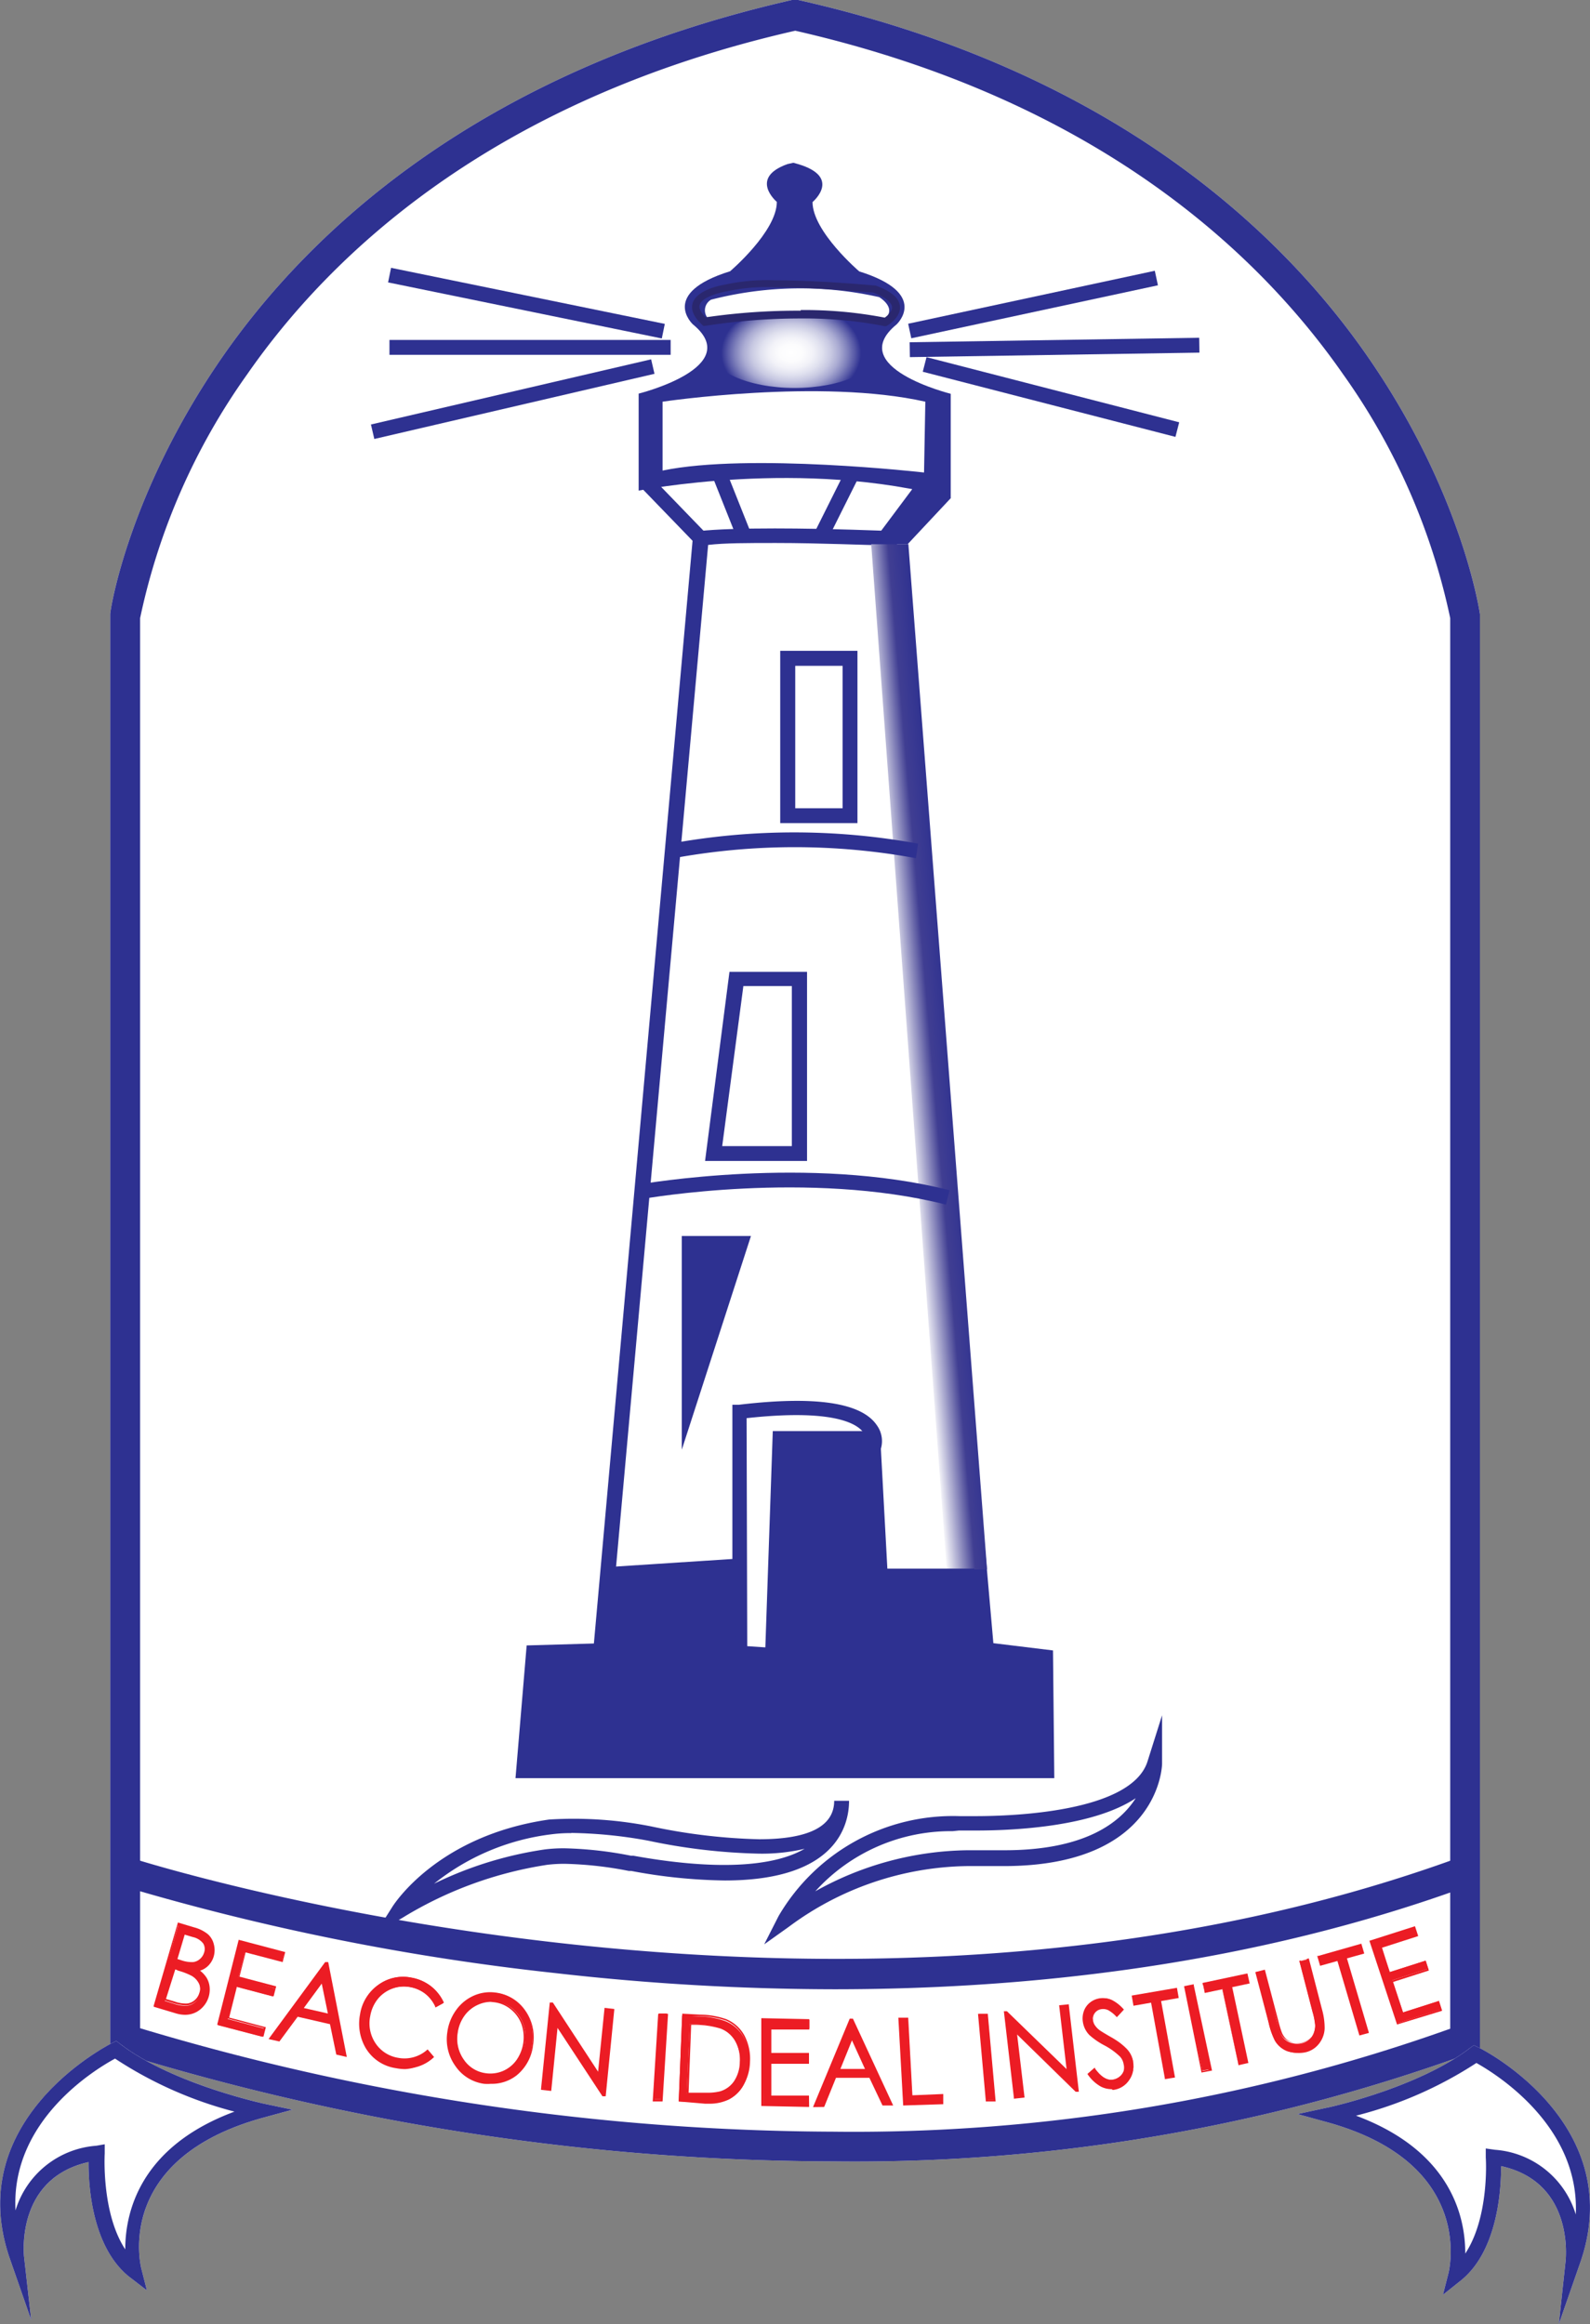 <svg xmlns="http://www.w3.org/2000/svg" xmlns:xlink="http://www.w3.org/1999/xlink" viewBox="0 0 98.39 143.78"><rect x="0" y="0" width="98.39" height="143.78" fill="#808080" stroke="none"/><defs><style>.cls-1{fill:#fff;}.cls-2{fill:#2e3191;}.cls-3{fill:#ec1c24;}.cls-4{fill:url(#linear-gradient);}.cls-5{fill:url(#radial-gradient);}.cls-6{fill:#2a276e;}</style><linearGradient id="linear-gradient" x1="55.82" y1="65.52" x2="58.98" y2="65.25" gradientUnits="userSpaceOnUse"><stop offset="0" stop-color="#fff"/><stop offset="0.58" stop-color="#403e92"/><stop offset="1" stop-color="#2e3191"/></linearGradient><radialGradient id="radial-gradient" cx="-43.29" cy="-43.36" r="3.58" gradientTransform="translate(101.34 59.55) scale(1.21 0.87)" gradientUnits="userSpaceOnUse"><stop offset="0" stop-color="#fff"/><stop offset="0.17" stop-color="#fcfcfd"/><stop offset="0.31" stop-color="#f2f2f8"/><stop offset="0.44" stop-color="#e0e1ef"/><stop offset="0.57" stop-color="#c8c9e2"/><stop offset="0.69" stop-color="#a9aad2"/><stop offset="0.8" stop-color="#8284bd"/><stop offset="0.91" stop-color="#5658a6"/><stop offset="1" stop-color="#2e3191"/></radialGradient></defs><title>Asset 3</title><g id="Layer_2" data-name="Layer 2"><g id="Layer_1-2" data-name="Layer 1"><path class="cls-1" d="M51.56,133.71A151,151,0,0,1,7.44,127l-.62-.22V38c0-.3,1.14-7.52,6.9-15.86C19,14.51,29.44,4.45,49,0l.2,0,.2,0c19.56,4.4,30,14.47,35.28,22.13,5.76,8.34,6.85,15.55,6.9,15.86v88.74L91,127A111.34,111.34,0,0,1,51.56,133.71Z"/><path class="cls-2" d="M51.56,133.71A151,151,0,0,1,7.44,127l-.62-.22V38c0-.3,1.14-7.52,6.9-15.86C19,14.51,29.44,4.45,49,0l.2,0,.2,0c19.56,4.4,30,14.47,35.28,22.13,5.76,8.34,6.85,15.55,6.9,15.86v88.74L91,127A111.34,111.34,0,0,1,51.56,133.71ZM8.67,125.47a150.77,150.77,0,0,0,42.89,6.4,109.87,109.87,0,0,0,38.18-6.37V38.24a40.27,40.27,0,0,0-6.63-15.09C78,15.81,68,6.18,49.21,1.9,30.41,6.18,20.4,15.81,15.3,23.15A40.26,40.26,0,0,0,8.67,38.24Z"/><path class="cls-2" d="M51.62,123.06a153.75,153.75,0,0,1-17.25-1,150.43,150.43,0,0,1-26.92-5.42L8,114.9c.43.14,43.81,14.06,82.32,0l.63,1.74C77.59,121.55,63.7,123.06,51.62,123.06Z"/><path class="cls-3" d="M11.06,119l.94.28a2.22,2.22,0,0,1,.83.41,1.15,1.15,0,0,1,.35.59,1.33,1.33,0,0,1,0,.71,1.29,1.29,0,0,1-.34.57,1.22,1.22,0,0,1-.59.31,1.84,1.84,0,0,1,.48.49,1.33,1.33,0,0,1,.19.53,1.53,1.53,0,0,1-.77,1.5,1.58,1.58,0,0,1-1.25.08l-1.31-.39Zm-.3,2.78-.57,2,.59.18a2.1,2.1,0,0,0,.8.12.92.92,0,0,0,.49-.22,1,1,0,0,0,.26-1.11,1.12,1.12,0,0,0-.47-.52,4.12,4.12,0,0,0-.83-.32Zm.62-2.14-.47,1.63.27.08a2.12,2.12,0,0,0,.76.12.82.82,0,0,0,.46-.2.88.88,0,0,0,.27-.43.72.72,0,0,0-.07-.62,1.16,1.16,0,0,0-.67-.42Z"/><path class="cls-3" d="M11.46,124.64a2,2,0,0,1-.58-.09l-1.37-.41,0-.06,1.5-5.15,1,.3a2.28,2.28,0,0,1,.85.42,1.21,1.21,0,0,1,.37.62,1.4,1.4,0,0,1,0,.74,1.35,1.35,0,0,1-.35.6,1.25,1.25,0,0,1-.5.3,1.76,1.76,0,0,1,.4.43,1.39,1.39,0,0,1,.19.56,1.59,1.59,0,0,1-.8,1.56A1.48,1.48,0,0,1,11.46,124.64Zm-1.81-.58,1.26.38a1.53,1.53,0,0,0,1.21-.08,1.41,1.41,0,0,0,.69-.88,1.39,1.39,0,0,0,0-.57,1.29,1.29,0,0,0-.18-.51,1.8,1.8,0,0,0-.47-.47l-.1-.07.12,0a1.17,1.17,0,0,0,.56-.3,1.24,1.24,0,0,0,.32-.55,1.28,1.28,0,0,0,0-.68,1.1,1.1,0,0,0-.34-.56,2.16,2.16,0,0,0-.81-.39l-.89-.27Zm1.83,0a2.62,2.62,0,0,1-.71-.13l-.65-.2,0-.06.58-2,.33.1a4.13,4.13,0,0,1,.85.32,1.18,1.18,0,0,1,.5.55,1,1,0,0,1-.27,1.18,1,1,0,0,1-.52.24Zm-1.21-.4.54.16a2,2,0,0,0,.78.12.86.86,0,0,0,.46-.21.9.9,0,0,0,.28-.43.89.89,0,0,0,0-.62,1.06,1.06,0,0,0-.45-.49,4.05,4.05,0,0,0-.82-.31l-.21-.06Zm1.59-2.16a2.56,2.56,0,0,1-.69-.13l-.33-.1.51-1.74.61.18a1.22,1.22,0,0,1,.71.44.78.78,0,0,1,.08.67.94.94,0,0,1-.29.46.88.88,0,0,1-.49.21Zm-.88-.31.22.07a2,2,0,0,0,.74.12.77.77,0,0,0,.43-.19.83.83,0,0,0,.26-.4.66.66,0,0,0-.06-.57,1.11,1.11,0,0,0-.64-.39l-.5-.15Z"/><path class="cls-3" d="M14.81,120.11l2.77.73-.13.5-2.29-.6-.41,1.61L17,123l-.13.5-2.27-.6-.51,2,2.27.6-.13.5-2.75-.72Z"/><path class="cls-3" d="M16.3,126l-2.86-.75L14.77,120l2.88.76-.16.62-2.29-.6-.38,1.5,2.27.6-.16.62-2.27-.6-.48,1.91,2.27.6Zm-2.72-.84,2.64.69.1-.39-2.27-.6.54-2.13,2.27.6L17,123l-2.27-.6.44-1.72,2.29.6.1-.39-2.66-.7Z"/><path class="cls-3" d="M20.25,121.47l1.14,5.7-.52-.12-.39-1.88-2.1-.48-1.13,1.53-.54-.12,3.43-4.66Zm-.3,1.09-1.24,1.69,1.66.38Z"/><path class="cls-3" d="M21.46,127.25l-.65-.15-.39-1.88-2-.46-1.13,1.53-.67-.15.05-.07,3.45-4.69.19,0v0Zm-.55-.24.4.09-1.11-5.58h0l-3.36,4.56.42.1,1.13-1.53h0l2.13.49Zm-.47-2.3-1.84-.42L20,122.42Zm-1.64-.49,1.49.34-.38-1.85Z"/><path class="cls-3" d="M27.43,123.92l-.44.24a2.22,2.22,0,0,0-.65-.82,2.19,2.19,0,0,0-.94-.42,2.13,2.13,0,0,0-2.06.75,2.36,2.36,0,0,0-.48,1.09,2.26,2.26,0,0,0,.33,1.71,2.12,2.12,0,0,0,1.44.93,2.15,2.15,0,0,0,1.88-.53l.33.39a2.51,2.51,0,0,1-1.05.6,2.76,2.76,0,0,1-1.27,0,2.55,2.55,0,0,1-1.87-1.3,2.93,2.93,0,0,1-.29-2,2.69,2.69,0,0,1,1.1-1.79,2.54,2.54,0,0,1,2-.43,2.71,2.71,0,0,1,1.19.52A2.54,2.54,0,0,1,27.43,123.92Z"/><path class="cls-3" d="M25.07,128a3.15,3.15,0,0,1-.58-.06,2.61,2.61,0,0,1-1.91-1.33,3,3,0,0,1-.3-2,2.75,2.75,0,0,1,1.12-1.82,2.6,2.6,0,0,1,2.08-.44,2.79,2.79,0,0,1,1.21.54,2.61,2.61,0,0,1,.78,1l0,0-.54.3,0-.06a2.18,2.18,0,0,0-.63-.8,2.14,2.14,0,0,0-.92-.4,2.08,2.08,0,0,0-2,.73,2.32,2.32,0,0,0-.47,1.06,2.21,2.21,0,0,0,.32,1.67,2.08,2.08,0,0,0,1.4.91,2.11,2.11,0,0,0,1.83-.52l0,0,.4.47,0,0a2.59,2.59,0,0,1-1.08.61A2.66,2.66,0,0,1,25.07,128Zm-.15-5.6a2.43,2.43,0,0,0-1.44.47,2.64,2.64,0,0,0-1.08,1.75,2.89,2.89,0,0,0,.28,1.94,2.51,2.51,0,0,0,1.83,1.27,2.73,2.73,0,0,0,1.25,0,2.46,2.46,0,0,0,1-.55l-.26-.3a2.27,2.27,0,0,1-3.36-.45,2.33,2.33,0,0,1-.34-1.75,2.43,2.43,0,0,1,.49-1.11,2.19,2.19,0,0,1,2.12-.77A2.21,2.21,0,0,1,27,124.09l.34-.19a2.48,2.48,0,0,0-.72-.91,2.66,2.66,0,0,0-1.16-.51A3,3,0,0,0,24.92,122.42Z"/><path class="cls-3" d="M30.69,123.29a2.54,2.54,0,0,1,1.77,1.08,2.8,2.8,0,0,1,.48,2.08,2.76,2.76,0,0,1-1,1.85,2.43,2.43,0,0,1-1.95.53,2.5,2.5,0,0,1-1.74-1.08,2.77,2.77,0,0,1-.49-2.05,3,3,0,0,1,.54-1.35,2.59,2.59,0,0,1,1.08-.87A2.42,2.42,0,0,1,30.69,123.29Zm0,.52a2,2,0,0,0-1.08.15,2.11,2.11,0,0,0-.88.71,2.39,2.39,0,0,0-.43,1.11,2.26,2.26,0,0,0,.39,1.67,2,2,0,0,0,1.38.86,2,2,0,0,0,1.1-.14,2.06,2.06,0,0,0,.88-.7,2.53,2.53,0,0,0,.32-2.28,2.17,2.17,0,0,0-.66-.93A2,2,0,0,0,30.64,123.81Z"/><path class="cls-3" d="M30.37,128.91a2.8,2.8,0,0,1-.41,0,2.57,2.57,0,0,1-1.78-1.1,2.84,2.84,0,0,1-.5-2.09,3,3,0,0,1,.55-1.38,2.66,2.66,0,0,1,1.1-.89,2.49,2.49,0,0,1,1.37-.18,2.6,2.6,0,0,1,1.8,1.1,2.86,2.86,0,0,1,.49,2.12,2.83,2.83,0,0,1-1,1.88A2.49,2.49,0,0,1,30.37,128.91Zm0-5.59a2.37,2.37,0,0,0-.94.2,2.55,2.55,0,0,0-1.05.85,2.92,2.92,0,0,0-.53,1.33,2.73,2.73,0,0,0,.48,2,2.45,2.45,0,0,0,1.7,1.05,2.37,2.37,0,0,0,1.91-.52,2.72,2.72,0,0,0,1-1.81,2.75,2.75,0,0,0-.47-2,2.49,2.49,0,0,0-1.73-1.05Zm0,5.07h0l-.32,0a2.06,2.06,0,0,1-1.42-.89,2.33,2.33,0,0,1-.4-1.72,2.46,2.46,0,0,1,.45-1.13,2.18,2.18,0,0,1,.9-.72,2,2,0,0,1,1.11-.15,2.09,2.09,0,0,1,1,.47,2.24,2.24,0,0,1,.68.95,2.59,2.59,0,0,1-.32,2.33,2.13,2.13,0,0,1-.9.72A2.08,2.08,0,0,1,30.33,128.39Zm0-4.55a1.94,1.94,0,0,0-.77.17,2.07,2.07,0,0,0-.86.69,2.35,2.35,0,0,0-.42,1.08,2.22,2.22,0,0,0,.38,1.63,1.94,1.94,0,0,0,1.34.84,2,2,0,0,0,1.07-.13,2,2,0,0,0,.85-.68,2.47,2.47,0,0,0,.31-2.22,2.12,2.12,0,0,0-.64-.9,2,2,0,0,0-1-.45Z"/><path class="cls-3" d="M33.53,129.19l.53-5.29h.11l2.89,4.42.41-4.05.49.05-.53,5.29h-.11l-2.87-4.37-.4,4Z"/><path class="cls-3" d="M37.48,129.68l-.2,0v0l-2.78-4.23-.39,3.9-.63-.07v-.06l.54-5.34.19,0v0l2.8,4.28.4-3.95.6.07v.06Zm-.13-.13h0l.52-5.17-.37,0-.42,4.16-3-4.53h0l-.52,5.17.4,0,.41-4.11.09.14Z"/><path class="cls-3" d="M40.77,124.56l.5,0-.34,5.3-.5,0Z"/><path class="cls-3" d="M41,130l-.61,0,.34-5.42.61,0Zm-.49-.15.38,0,.33-5.19-.38,0Z"/><path class="cls-3" d="M42,130l.21-5.31,1,.05a5,5,0,0,1,1.61.27A2.23,2.23,0,0,1,46,126a3,3,0,0,1,.34,1.61A2.92,2.92,0,0,1,46,129a2.11,2.11,0,0,1-.88.85,3,3,0,0,1-1.46.22Zm.5-.48.58,0a5,5,0,0,0,1.44-.06,1.64,1.64,0,0,0,.91-.66,2.25,2.25,0,0,0,.37-1.22,2.4,2.4,0,0,0-.3-1.33,1.8,1.8,0,0,0-.94-.8,5.52,5.52,0,0,0-1.53-.23l-.35,0Z"/><path class="cls-3" d="M43.91,130.14h-.28L42,130l.22-5.43,1.09.06a5.06,5.06,0,0,1,1.63.28,2.29,2.29,0,0,1,1.12,1,3.09,3.09,0,0,1,.35,1.64A3,3,0,0,1,46,129a2.18,2.18,0,0,1-.9.88A2.74,2.74,0,0,1,43.91,130.14Zm-1.8-.2,1.53.08a2.9,2.9,0,0,0,1.43-.21,2.07,2.07,0,0,0,.85-.83,2.88,2.88,0,0,0,.37-1.36A3,3,0,0,0,46,126a2.18,2.18,0,0,0-1.07-1,5,5,0,0,0-1.59-.27l-1,0Zm1.59-.32h0l-.58,0-.63,0,.18-4.41.41,0a5.59,5.59,0,0,1,1.55.23,1.86,1.86,0,0,1,1,.82,2.46,2.46,0,0,1,.3,1.36,2.32,2.32,0,0,1-.38,1.25,1.7,1.7,0,0,1-.94.68A3.43,3.43,0,0,1,43.7,129.62Zm-1.09-.16.52,0,.57,0h0a3.33,3.33,0,0,0,.84-.08,1.59,1.59,0,0,0,.88-.63,2.21,2.21,0,0,0,.36-1.19,2.35,2.35,0,0,0-.29-1.3,1.75,1.75,0,0,0-.91-.77,5.49,5.49,0,0,0-1.52-.23l-.29,0Z"/><path class="cls-3" d="M47.22,124.91l2.86.05v.52l-2.36,0v1.67l2.34,0v.52l-2.34,0,0,2.09,2.34,0v.52l-2.83-.05Z"/><path class="cls-3" d="M50.07,130.34H50l-2.89-.06,0-5.43h.06l2.91.06v.64h-.06l-2.3,0V127l2.34,0v.64H50l-2.28,0,0,2,2.34,0Zm-2.83-.17,2.72.05v-.4l-2.34,0,0-2.21h.06l2.28,0v-.4l-2.34,0,0-1.78h.06l2.3,0V125L47.28,125Z"/><path class="cls-3" d="M52.75,124.94l2.45,5.29h-.54l-.82-1.74-2.15,0L51,130.29H50.4l2.23-5.35Zm0,1.13L51.91,128l1.7,0Z"/><path class="cls-3" d="M50.31,130.35l2.27-5.47h.2l0,0,2.49,5.37h-.66l0,0-.81-1.71-2.07,0L51,130.34ZM52.67,125l-2.18,5.23h.43l.73-1.76,2.22,0,0,0,.81,1.71h.41L52.71,125Zm-.85,3.07.89-2.14,1,2.11Zm.9-1.85L52,128l1.53,0Z"/><path class="cls-3" d="M55.65,124.88l.5,0,.26,4.8,1.91-.08,0,.51-2.41.11Z"/><path class="cls-3" d="M55.89,130.25l-.3-5.43.61,0,.26,4.8,1.91-.08,0,.63Zm-.18-5.32.29,5.2,2.3-.1,0-.4-1.91.08-.26-4.8Z"/><path class="cls-3" d="M60.6,124.59l.5,0,.47,5.3-.5,0Z"/><path class="cls-3" d="M61,130v-.06l-.48-5.36.61,0v.06l.48,5.36Zm-.36-5.31.46,5.19.38,0L61,124.62Z"/><path class="cls-3" d="M62.8,129.77l-.62-5.29h.11l3.77,3.7-.47-4.05.49-.05.62,5.29h-.11l-3.73-3.66.47,4Z"/><path class="cls-3" d="M62.74,129.83v-.06l-.62-5.35.19,0,0,0L66,128l-.46-3.95.6-.06v.06l.62,5.35-.2,0,0,0-3.62-3.54.46,3.9Zm-.5-5.3.6,5.17.4,0-.48-4.11,3.83,3.75h0l-.6-5.17-.37,0,.49,4.16-3.87-3.8Z"/><path class="cls-3" d="M67.35,128.27l.38-.33q.58.81,1.16.72a.93.93,0,0,0,.45-.19.84.84,0,0,0,.28-.38.91.91,0,0,0,0-.46,1,1,0,0,0-.25-.49,4.27,4.27,0,0,0-1-.72,4.56,4.56,0,0,1-.88-.61,1.41,1.41,0,0,1-.38-.77,1.29,1.29,0,0,1,.06-.65,1.12,1.12,0,0,1,.36-.51,1.19,1.19,0,0,1,.58-.25,1.25,1.25,0,0,1,.68.09,2.39,2.39,0,0,1,.75.59l-.35.38a2.07,2.07,0,0,0-.55-.45.79.79,0,0,0-.45-.06.65.65,0,0,0-.57.77.87.87,0,0,0,.12.32,1.26,1.26,0,0,0,.3.32q.11.09.72.44a3.8,3.8,0,0,1,1,.77,1.55,1.55,0,0,1,.36.76,1.39,1.39,0,0,1-.25,1.05,1.32,1.32,0,0,1-.92.56,1.41,1.41,0,0,1-.85-.14A2.37,2.37,0,0,1,67.35,128.27Z"/><path class="cls-3" d="M68.79,129.24a1.46,1.46,0,0,1-.67-.16,2.43,2.43,0,0,1-.83-.78l0,0,.46-.4,0,.05c.37.52.74.76,1.1.7a.88.88,0,0,0,.42-.18.79.79,0,0,0,.26-.35.85.85,0,0,0,0-.43.9.9,0,0,0-.23-.47,4.25,4.25,0,0,0-1-.71,4.55,4.55,0,0,1-.89-.62,1.47,1.47,0,0,1-.4-.8,1.36,1.36,0,0,1,.06-.68,1.19,1.19,0,0,1,.38-.53,1.25,1.25,0,0,1,.61-.26,1.31,1.31,0,0,1,.71.1,2.46,2.46,0,0,1,.77.6l0,0-.43.47,0,0a2,2,0,0,0-.54-.44.73.73,0,0,0-.41-.06.6.6,0,0,0-.52.7.82.82,0,0,0,.11.3,1.22,1.22,0,0,0,.29.3c.07.05.3.2.71.43a3.88,3.88,0,0,1,1,.79,1.62,1.62,0,0,1,.37.79,1.45,1.45,0,0,1-.26,1.1,1.38,1.38,0,0,1-1,.59Zm-1.37-1a2.26,2.26,0,0,0,.75.7,1.35,1.35,0,0,0,.82.13,1.27,1.27,0,0,0,.89-.54,1.34,1.34,0,0,0,.24-1,1.5,1.5,0,0,0-.35-.73,3.75,3.75,0,0,0-1-.76c-.42-.24-.65-.38-.72-.44a1.31,1.31,0,0,1-.31-.33.93.93,0,0,1-.13-.34.71.71,0,0,1,.62-.83.85.85,0,0,1,.48.07,2,2,0,0,1,.53.42l.27-.3a2.27,2.27,0,0,0-.69-.53,1.2,1.2,0,0,0-.65-.09,1.13,1.13,0,0,0-.55.24,1.08,1.08,0,0,0-.35.48,1.24,1.24,0,0,0-.06.62,1.35,1.35,0,0,0,.37.74,4.55,4.55,0,0,0,.86.6,4.35,4.35,0,0,1,1,.74,1,1,0,0,1,.26.53,1,1,0,0,1,0,.49.9.9,0,0,1-.3.4,1,1,0,0,1-.47.2c-.39.06-.79-.18-1.17-.7Z"/><path class="cls-3" d="M70.17,124l-.09-.51,2.69-.46.09.51-1.09.19.86,4.73-.5.09-.86-4.73Z"/><path class="cls-3" d="M72.08,128.62v-.06l-.85-4.67-1.09.19-.11-.63,2.8-.48.11.63-1.09.19.86,4.73Zm-.77-4.86v.06l.85,4.67.39-.07-.86-4.73,1.09-.19-.07-.4-2.57.44.07.4Z"/><path class="cls-3" d="M73.34,122.92l.49-.09L74.89,128l-.49.09Z"/><path class="cls-3" d="M74.35,128.21l-1.08-5.34.6-.12v.06L75,128.09ZM73.41,123l1,5.11.37-.07-1-5.11Z"/><path class="cls-3" d="M74.55,123.22l-.11-.51,2.66-.57.11.51-1.08.23,1,4.69-.5.11-1-4.69Z"/><path class="cls-3" d="M76.63,127.76v-.06l-1-4.64-1.08.23-.14-.62,2.78-.59.14.62-1.08.23,1,4.69Zm-1-4.83V123l1,4.64.38-.08-1-4.69,1.08-.23-.09-.4-2.55.54.09.4Z"/><path class="cls-3" d="M77.75,122l.48-.12L79,125a7.07,7.07,0,0,0,.2.69,1.25,1.25,0,0,0,.3.47,1,1,0,0,0,.49.24,1.23,1.23,0,0,0,.58,0,1,1,0,0,0,.43-.22,1.05,1.05,0,0,0,.29-.39,1.29,1.29,0,0,0,.1-.52,4.21,4.21,0,0,0-.16-.82l-.81-3.12.48-.12.81,3.12a4.16,4.16,0,0,1,.16,1.15,1.55,1.55,0,0,1-.31.87,1.41,1.41,0,0,1-.83.54,1.73,1.73,0,0,1-1.08,0,1.5,1.5,0,0,1-.76-.65,4.62,4.62,0,0,1-.37-1.07Z"/><path class="cls-3" d="M80.29,127a1.67,1.67,0,0,1-.62-.12,1.56,1.56,0,0,1-.79-.68,4.61,4.61,0,0,1-.38-1.08L77.68,122l.59-.15L79.1,125a7,7,0,0,0,.2.68,1.2,1.2,0,0,0,.28.45,1,1,0,0,0,.47.23,1.17,1.17,0,0,0,.56,0,1,1,0,0,0,.41-.21,1,1,0,0,0,.27-.37,1.23,1.23,0,0,0,.09-.5,4.18,4.18,0,0,0-.16-.81l-.82-3.17.59-.15.82,3.17a4.24,4.24,0,0,1,.16,1.17,1.62,1.62,0,0,1-.32.9,1.47,1.47,0,0,1-.87.57A2,2,0,0,1,80.29,127Zm-2.46-5,.79,3.06a4.6,4.6,0,0,0,.36,1.05,1.45,1.45,0,0,0,.73.63,1.69,1.69,0,0,0,1,0,1.36,1.36,0,0,0,.8-.52,1.5,1.5,0,0,0,.3-.84,4.11,4.11,0,0,0-.16-1.13l-.79-3.06-.37.09.79,3.06a4.25,4.25,0,0,1,.16.83,1.34,1.34,0,0,1-.1.54,1.11,1.11,0,0,1-.3.41,1.1,1.1,0,0,1-.45.23,1.29,1.29,0,0,1-.61,0,1.11,1.11,0,0,1-.52-.26,1.31,1.31,0,0,1-.31-.49A7.09,7.09,0,0,1,79,125L78.19,122Z"/><path class="cls-3" d="M81.73,121.54l-.15-.5,2.62-.75.15.5-1.07.3,1.36,4.61-.49.14-1.36-4.61Z"/><path class="cls-3" d="M84.12,125.92l-1.36-4.61-1.07.3-.18-.61.06,0,2.67-.76.18.61-1.07.3,1.36,4.61Zm-1.29-4.76,1.36,4.61.38-.11-1.36-4.61,1.07-.3-.12-.39-2.51.72.12.39Z"/><path class="cls-3" d="M84.82,120.1l2.71-.87.16.5-2.24.72L86,122l2.22-.71.16.5-2.22.71.66,2,2.22-.71.16.5-2.69.86Z"/><path class="cls-3" d="M86.45,125.24l-1.71-5.18,2.82-.9.2.61-2.24.72L86,122l2.22-.71.2.61-2.22.71.62,1.88,2.22-.71.2.61Zm-1.56-5.1,1.64,5,2.58-.83-.13-.39-2.22.71-.69-2.1,2.22-.71-.13-.39-2.22.71-.56-1.7,2.24-.72-.13-.39Z"/><path class="cls-2" d="M65.24,110H31.9l.69-8.21,4.16-.12,6.16-68.82.38,0c1.06-.11,2.63-.16,4.66-.16,3.44,0,7.09.16,7.12.16l.4,0,0,.4,6,68.4,3.69.45Zm-32.33-.92h31.4v-6.18l-3.62-.44,0-.37-6-68.36c-1,0-3.92-.14-6.68-.14-1.77,0-3.17,0-4.19.12L37.61,102.6l-4.16.12Z"/><polygon class="cls-4" points="58.58 97.09 53.91 33.66 56.21 33.66 61.08 97.09 58.58 97.09"/><path class="cls-2" d="M53.06,50.92H48.28V40.26h4.78ZM49.21,50h2.93V41.19H49.21Z"/><path class="cls-2" d="M49.94,71.82H43.63l1.51-11.7h4.8Zm-5.25-.92H49V61H46Z"/><path class="cls-2" d="M46.24,102h-.92V86.9l.41,0c4.71-.56,7.58-.14,8.53,1.27a1.67,1.67,0,0,1,.19,1.62L54,89.52l-.42-.19a.82.82,0,0,0-.18-.75c-.45-.57-2-1.42-7.2-.85Z"/><polygon class="cls-2" points="42.19 76.46 46.47 76.46 42.19 89.68 42.19 76.46"/><path class="cls-2" d="M56.68,53.09a41.59,41.59,0,0,0-15,0l-.2-.9a42.55,42.55,0,0,1,15.33,0Z"/><path class="cls-2" d="M58.54,74.52c-8.52-2.15-18.62-.38-18.73-.36l-.16-.91c.1,0,10.41-1.82,19.11.38Z"/><path class="cls-2" d="M49.09,10.07c3.16.79,1.19,2.43,1.19,2.43,0,1.82,2.89,4.29,2.89,4.29,4.39,1.37,2.31,3.28,2.31,3.28-3.24,2.65,3.35,4.29,3.35,4.29v6.45c-9.09-2.49-19.31-.46-19.31-.46v-6s6.59-1.64,3.35-4.29c0,0-2.08-1.92,2.31-3.28,0,0,2.89-2.46,2.89-4.29,0,0-1.75-1.48.66-2.34Z"/><path class="cls-1" d="M41,24.85s9.79-1.46,16.26,0l-.08,4.38S46.35,28,41,29.11Z"/><path class="cls-1" d="M44,18.54a22.17,22.17,0,0,1,10.4-.16s1.08.63.4,1.3a34.18,34.18,0,0,0-10.84.15A.76.76,0,0,1,44,18.54Z"/><rect class="cls-2" x="56.12" y="18.38" width="15.61" height="0.92" transform="translate(-2.53 13.84) rotate(-12.12)"/><rect class="cls-2" x="56.3" y="21.03" width="17.92" height="0.92" transform="translate(-0.33 1.02) rotate(-0.89)"/><rect class="cls-2" x="64.56" y="16.64" width="0.93" height="16.12" transform="matrix(0.25, -0.97, 0.97, 0.25, 24.82, 81.46)"/><rect class="cls-2" x="22.83" y="24.23" width="17.8" height="0.92" transform="translate(-4.77 7.83) rotate(-13.09)"/><rect class="cls-2" x="24.1" y="21.03" width="17.4" height="0.92"/><rect class="cls-2" x="32.11" y="10.11" width="0.92" height="17.29" transform="translate(7.67 46.9) rotate(-78.43)"/><rect class="cls-2" x="41.21" y="29.16" width="0.92" height="4.82" transform="translate(-10.23 37.84) rotate(-44.04)"/><rect class="cls-2" x="44.83" y="29.22" width="0.92" height="4.06" transform="translate(-8.35 18.97) rotate(-21.71)"/><rect class="cls-2" x="49.67" y="30.81" width="4.17" height="0.92" transform="translate(0.65 63.6) rotate(-63.46)"/><rect class="cls-2" x="54.53" y="31.41" width="4.38" height="0.92" transform="translate(-7.05 44.79) rotate(-40.78)"/><polygon class="cls-2" points="56.17 33.66 53.91 33.66 57.22 29.23 58.84 30.81 56.17 33.66"/><path class="cls-2" d="M47.29,120.28l.89-1.75a12.5,12.5,0,0,1,11.2-6.18s.41,0,1,0c2.24,0,9.64-.24,10.63-3.39l.9-2.85v3c0,.06-.11,6.33-9.8,6.33-.46,0-.93,0-1.42,0,0,0-.34,0-.87,0a18.92,18.92,0,0,0-11,3.75Zm11.66-7a11.31,11.31,0,0,0-8.5,3.72,19.72,19.72,0,0,1,9.42-2.54c.59,0,.94,0,.95,0,.44,0,.9,0,1.34,0,5,0,7.16-1.72,8.12-3.22-2.64,1.76-7.5,2-9.86,2-.67,0-1.08,0-1.08,0Z"/><path class="cls-2" d="M23.26,119.57l1-1.58c.11-.18,2.81-4.44,9.72-5.43a24.57,24.57,0,0,1,6.34.43,35.89,35.89,0,0,0,6.65.79c3.08,0,4.65-.8,4.65-2.38h.92c0,1.48-.75,4.93-7.69,4.93a33.13,33.13,0,0,1-5.79-.59l-.15,0a22.82,22.82,0,0,0-3.94-.44,8.68,8.68,0,0,0-1.1.06,24.06,24.06,0,0,0-9,3.3Zm12.09-6.17a9.17,9.17,0,0,0-1.27.08,14.37,14.37,0,0,0-7.22,3.05,23.17,23.17,0,0,1,6.85-2.12,9.47,9.47,0,0,1,1.23-.07,23.62,23.62,0,0,1,4.11.46l.15,0c4.93.89,8.59.73,10.59-.43a11.55,11.55,0,0,1-2.85.3,36.73,36.73,0,0,1-6.82-.8A28.09,28.09,0,0,0,35.36,113.39Z"/><path class="cls-1" d="M96.46,143.78l.43-4c0-.2.46-4.8-4-5.78,0,1.47-.21,5.27-2.52,7.1l-1.08.86.34-1.33c.07-.28,1.61-6.84-7.52-9.35l-1.82-.5,1.85-.4c.06,0,5.64-1.23,8.83-3.69l.23-.17.26.13c.09,0,9.35,4.66,6.32,13.34Z"/><path class="cls-2" d="M96.46,143.78l.43-4c0-.2.46-4.8-4-5.78,0,1.47-.21,5.27-2.52,7.1l-1.08.86.34-1.33c.07-.28,1.61-6.84-7.52-9.35l-1.82-.5,1.85-.4c.06,0,5.64-1.23,8.83-3.69l.23-.17.26.13c.09,0,9.35,4.66,6.32,13.34ZM83.91,130.88c5.94,2.21,6.77,6.34,6.76,8.53,1.5-2.26,1.28-5.89,1.27-5.93l0-.57.57.08a5.66,5.66,0,0,1,5,4c.25-5.49-4.95-8.7-6.15-9.37A24.73,24.73,0,0,1,83.91,130.88Z"/><path class="cls-1" d="M1.93,143.52.61,139.73c-3-8.68,6.23-13.29,6.32-13.34l.26-.13.23.17c3.19,2.46,8.78,3.67,8.83,3.69l1.85.39-1.83.5c-9.17,2.53-7.59,9.07-7.52,9.35l.34,1.33L8,140.85c-2.31-1.84-2.53-5.64-2.52-7.1-4.45,1-4,5.58-4,5.78Z"/><path class="cls-2" d="M1.93,143.52.61,139.73c-3-8.68,6.23-13.29,6.32-13.34l.26-.13.23.17c3.19,2.46,8.78,3.67,8.83,3.69l1.85.39-1.83.5c-9.17,2.53-7.59,9.07-7.52,9.35l.34,1.33L8,140.85c-2.31-1.84-2.53-5.64-2.52-7.1-4.45,1-4,5.58-4,5.78Zm4.55-10.87,0,.57s-.22,3.67,1.27,5.93c0-2.19.83-6.32,6.76-8.52a24.74,24.74,0,0,1-7.39-3.28c-1.24.67-6.46,3.83-6.16,9.39a5.66,5.66,0,0,1,5-4Z"/><ellipse class="cls-5" cx="49.17" cy="21.68" rx="5.2" ry="2.32"/><path class="cls-6" d="M54.84,20.18l-.09,0a25.64,25.64,0,0,0-5.2-.48,38.43,38.43,0,0,0-5.92.46l-.11,0-.08-.08c-.51-.47-.7-.91-.58-1.32.26-.85,1.8-1.12,2-1.15a12,12,0,0,1,3.11-.27c2.74,0,6.11.32,6.14.32h.06c1,.36,1.47.78,1.52,1.29.06.67-.71,1.14-.74,1.16Zm-5.29-1a26.29,26.29,0,0,1,5.2.47c.18-.13.48-.4.45-.67s-.45-.62-1.19-.89c-.34,0-3.48-.32-6.07-.32a11.66,11.66,0,0,0-3,.26c-.4.07-1.5.34-1.64.83-.08.25.14.55.37.77A39.54,39.54,0,0,1,49.55,19.22Z"/><polygon class="cls-2" points="32.56 109.57 64.77 109.57 64.77 102.52 61.23 102.15 60.3 97.04 54.91 97.04 54.45 88.53 47.82 88.53 47.36 101.91 45.51 101.79 45.35 96.44 37.95 96.92 37.18 102.15 33.02 102.27 32.56 109.57"/></g></g></svg>